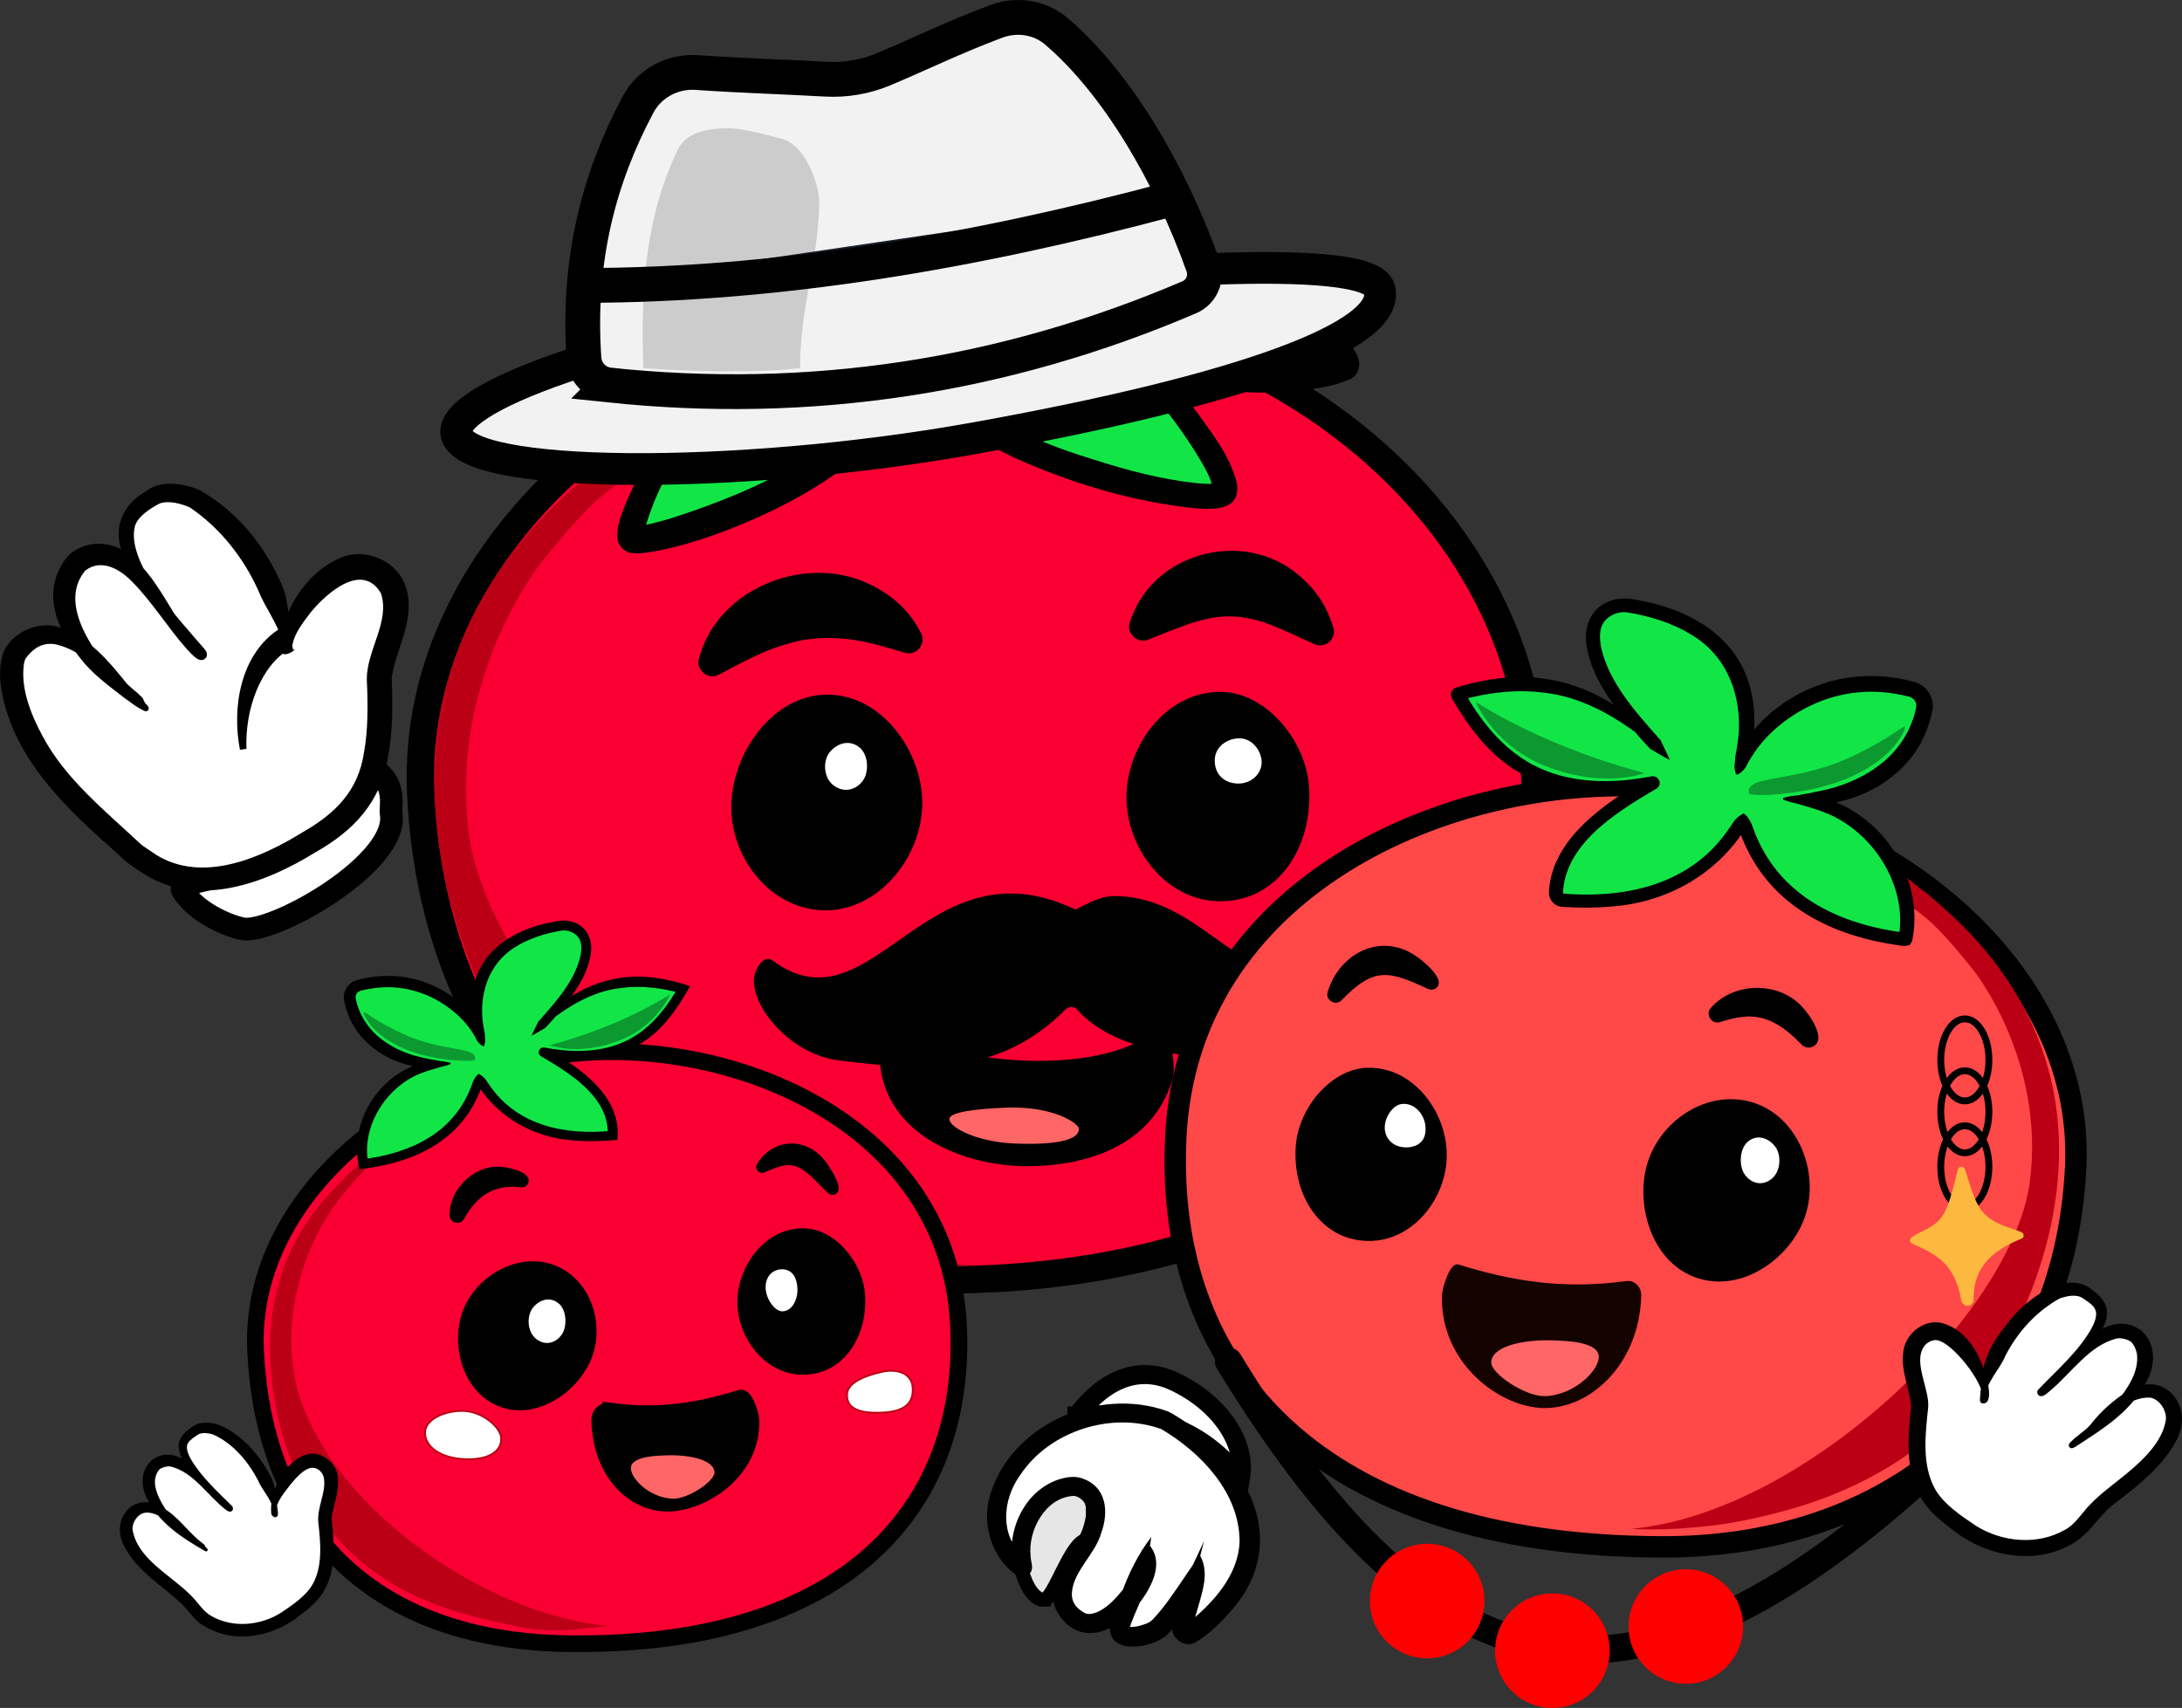<?xml version="1.0" encoding="UTF-8"?>
<svg id="Layer_2" data-name="Layer 2" xmlns="http://www.w3.org/2000/svg" viewBox="0 0 410.65 321.45">
  <rect x="0" y="0" width="410.65" height="321.45" fill="#333333" stroke="none"/>
  <defs>
    <style>
      .cls-1 {
        stroke: #bb0015;
        stroke-width: .35px;
      }

      .cls-1, .cls-2, .cls-3, .cls-4, .cls-5, .cls-6, .cls-7, .cls-8, .cls-9, .cls-10, .cls-11, .cls-12, .cls-13, .cls-14 {
        stroke-miterlimit: 10;
      }

      .cls-1, .cls-15, .cls-7, .cls-11 {
        fill: #fff;
      }

      .cls-2 {
        stroke-width: 2.42px;
      }

      .cls-2, .cls-3, .cls-4, .cls-5, .cls-6, .cls-7, .cls-8, .cls-9, .cls-10, .cls-11, .cls-12, .cls-13, .cls-14 {
        stroke: #000;
      }

      .cls-3 {
        fill: #e6e6e6;
        stroke-width: 2.66px;
      }

      .cls-3, .cls-11, .cls-12 {
        stroke-linecap: round;
      }

      .cls-16 {
        fill: #fdb83f;
      }

      .cls-4, .cls-8 {
        fill: #f2f2f2;
      }

      .cls-4, .cls-10 {
        stroke-width: 6.55px;
      }

      .cls-5 {
        stroke-width: 3.14px;
      }

      .cls-5, .cls-14 {
        fill: #fa0032;
      }

      .cls-17 {
        fill: red;
      }

      .cls-18 {
        fill: #f66;
      }

      .cls-6 {
        fill: #ff4848;
        stroke-width: 4.03px;
      }

      .cls-19 {
        fill: #bb0015;
      }

      .cls-7 {
        stroke-width: 4.27px;
      }

      .cls-8 {
        stroke-width: 5.97px;
      }

      .cls-9 {
        stroke-width: 3.44px;
      }

      .cls-10 {
        fill: #181e26;
      }

      .cls-20 {
        fill: #0c9930;
      }

      .cls-21 {
        fill: #150300;
      }

      .cls-22 {
        fill: #ccc;
      }

      .cls-11 {
        stroke-width: 3.58px;
      }

      .cls-12 {
        stroke-width: 5.17px;
      }

      .cls-12, .cls-13 {
        fill: none;
      }

      .cls-23 {
        fill: #12e647;
      }

      .cls-13 {
        stroke-width: 1.29px;
      }

      .cls-14 {
        stroke-width: 5.16px;
      }
    </style>
  </defs>
  <g id="Layer_1-2" data-name="Layer 1">
    <g id="results">
      <g id="themes">
        <g id="family_theme">
          <g id="father">
            <g>
              <path class="cls-14" d="M180.04,57.96c-54.32,3.73-103.1,43.68-100.85,91.45,2.62,55.58,42.72,91.62,99.45,91.45,55.99-.17,115.81-26.99,109.97-98.45-4.25-52.05-58.57-87.88-108.58-84.45Z"/>
              <path class="cls-19" d="M131.35,84.8c-14.76,3.85-19.32,8.45-29.53,21.14,0,0-17.3,21.49-13.59,50.76,4,31.56,52.57,77.64,94.48,81.46-4.48.41-17.04.08-27.17-2.03-17.84-3.6-35.38-10.19-52.51-29.16-3.88-4.3-15.48-21.39-19.65-43.24-9.32-48.87,24.99-71.79,29.86-76.43,3.87-2.67,30.2-23.27,35.25-14.25-.7,1.16-16.45,10.59-17.15,11.75Z"/>
            </g>
            <g id="mouth">
              <path class="cls-9" d="M170.33,196.56c12.99,5.82,35.92,7.15,47.07-.35,1.51-1.01,2.1,4.88,1.59,6.54-4.21,13.77-19.53,15.13-26.41,15.01-9.96-.18-24.42-5.06-25.29-18.26-.11-1.6,1.51-3.64,3.04-2.95Z"/>
              <path class="cls-18" d="M190.95,215.22c-7.39-.29-12.82-3.29-12.23-4.82s8.69-1.85,10.34-1.92c9.18-.42,13.99,2.98,13.99,3.98,0,2.81-7.36,2.95-12.11,2.76Z"/>
            </g>
            <path id="mustach" d="M145.34,180.74c-1.56-1.16-3.58,1.7-3.45,4.16.31,5.65,7.42,13.61,16,14.68,15.74,1.96,30.11,2.98,42.62-9.57.62-.62,1.59-.67,2.17-.02,8.38,9.44,27.28,9.54,32.75,8.52,16.01-6.07,15.95-14.91,15.12-18.92-.26-1.26-1.69-2.17-2.65-1.33-13.44,11.76-19.89-9.46-38.13-9.62-2.74-.02-5.13,1.51-7.4,2.54-28.2-13.53-38.2,23.61-57.03,9.55Z"/>
            <g id="eyes">
              <g>
                <g>
                  <path d="M155.66,130.74c-10.51.04-18.01,11.42-18.04,21.12-.02,9.66,7.29,19.04,17.09,19.46,10.73.46,19.54-10.59,18.82-21.47-.6-9.08-7.81-19.14-17.87-19.11Z"/>
                  <path class="cls-15" d="M161.75,140.67c-1.77-1.45-3.95-.91-5.43.69-1.55,1.67-1.37,4.97.51,6.42,1.92,1.48,4.19.99,5.55-.83,1.2-1.61,1.07-4.9-.62-6.28Z"/>
                </g>
                <g>
                  <path d="M229.86,130.21c-10.43-.13-17.84,10.19-17.86,19.82-.02,9.59,7.27,19.18,17,19.58,11.21.46,18.17-9.96,17.36-21.52-.63-9.01-8.3-17.77-16.5-17.87Z"/>
                  <path class="cls-15" d="M233.47,138.97c-2.38-.13-4.86,1.53-4.86,4.14,0,2.74,1.88,4.3,4.34,4.36,2.53.07,4.57-1.86,4.49-4.14-.08-2.02-1.69-4.24-3.97-4.36Z"/>
                </g>
              </g>
            </g>
            <g id="eye_brows">
              <path d="M131.82,123.02c3.96-12.67,20.22-18.79,31.93-13.02,3.87,1.86,7.06,4.6,9.12,8.3l.43.77c.7,1.26.24,2.86-1.02,3.56-.64.36-1.38.41-2.03.22-3.21-.97-6.24-1.87-9.21-2.37-4.3-.67-8.74-.58-12.9.72-4.61,1.27-8.45,3.49-12.87,5.78-2,1.11-4.45-.96-3.71-3.1,0,0,.27-.85.27-.85h0Z"/>
              <path d="M212.99,116.15c4.58-12.33,21.01-16.43,31.08-8.19,3.09,2.48,5.24,5.42,6.51,9.1l.33.96c.47,1.36-.25,2.83-1.61,3.3-.63.22-1.3.18-1.87-.07-2.93-1.26-5.62-2.64-8.21-3.62-3.53-1.41-7.32-2.02-11.06-1.35-4.28.76-7.83,2.49-12.1,4.12-2.04.86-4.24-1.37-3.4-3.39,0,0,.32-.86.32-.86h0Z"/>
            </g>
            <g id="right_hand">
              <path id="right_hand-2" data-name="right_hand" class="cls-3" d="M196.49,301.07c1.88-.12,5.09-11.1,8.05-11.22,2.27-5.19.98-9.65-1.4-11.07-2.94-1.75-8.08,2.37-10.19,6.5-3.09,6.04.12,16.01,3.54,15.8Z"/>
              <path class="cls-11" d="M202.67,266.42c14.95-.86,23.61,2.94,30.8,11.83,1.2-6.92-4.18-14.41-12.6-18.3-6.49-3-12.92-.49-18.2,6.48Z"/>
              <g>
                <path class="cls-15" d="M219.1,267.28c-9.88-3.61-22.55.27-28.54,9.28-7.63,11.47,1.46,18.53,1.86,18.48.3-.04-1.85-5.2,2.25-11.01,1.94-2.74,4.39-3.98,6.96-4.27,1.86-.21,4.04,1.42,4.44,3.25.6,2.71-.86,6.7-2.59,8.95-3.41,4.46-5.64,9.88-.66,12.93,5.11,3.65,14.85-7.89,13.06-13.79.31,2.16-4.59,12.83-5.15,15.15-.63,2.62,4.17,1.96,6.56.73s8.98-10.92,8.27-14.09c.35,3.06-2.11,9.57-3.07,13.1-.3,1.11.97,1.97,1.89,1.29,5.92-4.4,11.02-10.89,10.85-17.56-.36-13.55-15.13-22.08-16.14-22.45Z"/>
                <path d="M218.49,268.94c-9.3-3.34-20.99.35-26.5,8.69-3.37,4.67-3.86,11.32.63,15.37.19.17.35.31.53.43.02.01-.06-.03-.06-.03,0,0-.04-.02-.04-.02-.47-.14-.74-.26-1.57.14-.53.32-.74.95-.71.88-.07.15-.1.46-.1.56,0,0,0,.08,0,.08v-.08c-1.41-6.54,1.95-14.34,8.59-16.52,1.34-.4,2.81-.7,4.21-.26,4.8,1.51,5.27,6.29,3.76,10.4-1.09,3.87-5.17,7.08-5.49,11.07-.14,1.62.54,2.79,2.04,3.71.44.32.9.46,1.53.39,2.19-.37,3.97-2.17,5.46-3.89,1.58-1.81,2.78-4.08,3.68-6.27.32-.73.63-1.42.92-2.34,0,0,1.08-.24,1.08-.24.76,1.84.35,3.79-.12,5.6-.89,3.45-2.74,6.65-3.82,9.96-.05.17-.01.12-.02.1,0-.04-.03-.22-.11-.34-.08-.13-.17-.18-.18-.18,1.04.21,2.44-.15,3.47-.55.78-.32.83-.38,1.41-.95,2.09-2.21,3.99-5.08,5.73-7.64.87-1.35,1.94-2.59,2.47-4.06,0,0,.62-.1.62-.1,1.53,2.85.62,5.91-.16,8.71-.18.63-1.27,4.34-1.4,4.9.14-.51-.4-1.03-.93-.82-.09.03-.24.14-.02-.02,4.85-3.85,9.72-9.13,9.9-15.56-.05-9.17-7.28-16.7-14.79-21.13h0ZM219.71,265.61c.38.14.86.42,1.21.62,4.71,2.84,8.86,6.52,11.99,11.1,5.7,8.27,5.8,17.59-.81,25.35-2.12,2.5-4.5,4.9-7.32,6.55-2.35.96-4.88-1.46-4.07-3.82.14-.57,1.38-4.24,1.58-4.89.78-2.7,1.69-5.05,2.97-7.6,0,0,1.35-2.9,1.35-2.9l-.73,2.79c1.98,4.52-2.94,11.46-6.04,14.66-2.22,2.48-10.57,4.2-10.95-.67-.01-.79.19-1.26.38-1.87,0,0,1.75-4.89,1.75-4.89,1.34-3.83,3.18-7.56,5.65-10.76,0,0-.24,1.65-.24,1.65,2.88,3.64-.17,8.56-2.59,11.55-4.21,4.91-10.8,7.49-14.83,1.02-2.02-3.59-.08-8.02,1.84-10.9,1.14-1.65,2.41-3.21,3-5.17.44-1.4.82-2.91.41-4.28-.36-.83-1.31-1.55-2.2-1.62-5.32.3-8.64,6.47-8.1,11.38.04,1.31.87,2.55-.58,3.62-.81.42-1.08.29-1.52.2,0,0-.19-.07-.19-.07l-.09-.04-.14-.07c-4.56-3.07-6.62-9.21-5.3-14.45,3.61-13.89,20.45-21.25,33.57-16.5h0Z"/>
              </g>
            </g>
            <g id="left_hand">
              <path class="cls-7" d="M34.89,166.43c-.55.09-.82.73-.52,1.2,3.02,4.77,10.15,7.16,11.78,7.23,6.37.3,28.91-12.55,27.47-21.7-.25-1.59,1.23-5.54-3.58-8.76-6.75,13.07-25.82,20.42-35.14,22.02Z"/>
              <g>
                <path class="cls-15" d="M28.13,162.62c-4.75-3.13-1.33-.83-9.45-7.96C1.63,139.72.59,125.48,3.32,122.38c7.56-8.62,16.93,4.01,22.88,9.49,7.86,7.25-22.14-12.8-11.99-25.58,1.01-1.37,2.93-1.78,4.27-1.9,7.58-.69,12.72,12.93,18.72,18.47.72.67,1.12.52.45-.2-20.14-21.71-14.04-25.95-8.63-29.24,2.48-1.51,7.05.1,7.72.52,15.83,9.89,17.6,29.02,17.23,28.26-1.58-3.23,8.32-18.94,16.56-14.85,8.57,4.25.59,15.8.82,20.37,1.12,21.7-4.66,25.76-15.09,31.91-8.37,4.93-19.68,8.55-28.13,2.98Z"/>
                <path d="M26.96,164.4c-1.54-.98-3.24-2.1-4.54-3.46-9.54-8.41-19.71-17.72-22.12-30.88-.4-2.43-.55-5.35.61-7.85,1.95-3.51,6.49-5.33,10.31-4.16,5.51,1.84,9.3,6.44,12.71,10.69.64.61,1.34,1.17,2,1.75.31.32.65.57.95.92.2.5.31.85.74,1.23.17.25.34.3.37.75.04.23-.39.54-.47.47-.14,0-.18-.01-.23-.02-1.54-.66-2.75-1.71-4.1-2.65-2.83-2.22-5.86-4.38-8.12-7.36-2.39-3.03-4.52-6.4-4.98-10.43-.42-3.19.73-6.73,3.03-9.07,2.8-2.41,6.81-2.55,9.87-.87,7.09,4.48,9.38,13.69,15.05,18.88-.27-.08-.83.13-.96.56-.09.41-.06.35,0,.57-.14-.15-1.06-1.14-1.27-1.37-2.43-2.63-4.81-5.31-7-8.19-2.21-2.95-4.29-5.96-5.65-9.46-1.98-4.85-.35-9.23,4.21-11.94,2.63-2.06,6.25-1.64,9.18-.67.39.12.9.33,1.28.56,6.66,3.82,11.78,10.04,14.89,16.95,1.7,3.37,1.63,7.32,1.86,10.97-.11.76.59,1.24.57,1.99,1.18-.45-1.61,1.61-2.14.49-.78-1.43-.33-3.2.01-4.51,1.85-5.62,5.39-10.85,11.03-13.29,4.41-1.96,10.16.27,12.06,4.76,2.52,6.22-1.54,12.01-2.4,17.78.19,5.06.25,9.99-.71,15.09-1.4,8.4-6.5,13.76-13.63,17.77-9.34,5.8-22.15,10.64-32.38,4.01h0ZM29.31,160.84c8.74,5.47,19.74.7,27.73-4.26,6.09-3.48,10.35-7.75,11.44-14.82.82-4.45.78-9.3.55-13.92,0-5.54,4.42-10.87,2.67-16.17-3.46-5.88-9.99-.33-13.21,3.56-1.42,1.89-3.23,4.1-3.49,6.44,0,0,0,.01,0,.01-.02-.03.04.09-.05-.07-.49-1.04-3.24.91-2.06.42,0,.02,0,.06.01.03.22-.45.43-1.02.2-1.52-.93-3.32-3.21-6.19-4.47-9.36-2.8-6.27-7.31-11.91-12.9-15.68-1.64-.73-3.96-1.34-5.64-.76-1.8.93-4.23,2.45-4.73,4.41-1.58,7.02,8.57,17.66,13.01,22.86.22.25.45.55.54.91.01.19.09.23-.03.63-.04.3-.59.67-.75.65-.41.07-.61-.02-.88-.14-1.09-.69-1.43-1.24-2.22-2.05-3.5-3.97-6.42-8.74-10.03-12.4-2.36-2.5-5.92-4.54-8.93-2.24-1.36,1.58-1.99,3.54-1.89,5.67.22,4.65,3.54,9.32,6.38,13.17,1.85,2.56,4.24,4.94,7,6.47-.02,0,0-.01-.15,0-.05-.11-.64.32-.59.6,0,.23.03.24.04.26-.21-.32-.69-.7-1.08-.98-.99-.9-1.83-2-2.74-2.97-4.06-3.07-7.63-7.24-12.59-8.33-2.22-.4-3.96.58-5.29,2.23-.5.58-.45.68-.64,1.36-.7,4.64,1.26,9.56,3.52,13.74,4.34,8.11,11.65,13.9,18.27,20.12.56.56,2.35,1.64,3.01,2.11h0Z"/>
              </g>
              <path d="M45.16,141.11c-1.55-7.94.07-18,7.42-22.76,0,0,2.12,3.71,2.12,3.71-2.81,1.48-5.01,4.48-6.41,7.86-1.41,3.45-2.05,7.27-1.91,11.03,0,0-1.22.16-1.22.16h0Z"/>
            </g>
            <g>
              <g id="lower">
                <path class="cls-23" d="M93.28,82.9c-.07-.03-.2-.02-.19-.08,2.56-9.14,40.57-29.36,77.1-31.49,51.42-3,84.43,12.7,82.91,17.53-.02.06-.1.09-.18.13-19.19,7.92-64.85-8.91-82.14-5.34-17.41,1.64-63.37,25.96-77.49,19.26Z"/>
                <path d="M92.15,85.29c.32.15.46.16.53.18.07.01.07.01-.03,0-.18-.12-.12.17-1.27-.61-1.64-2.16-.48-3.5-.82-2.79.5-1.56,1.41-2.98,2.47-4.17,6.7-7.18,15.71-11.54,24.39-15.67,14.87-6.65,30.68-11.27,46.9-13.04,16.22-1.53,32.46-1.06,48.57,1.3,10.78,1.68,21.41,4.11,31.52,8.45,3.2,1.45,6.62,3.06,9.35,5.62.99.85,2.47,3.05,1.91,4.87,0,.28-.46,1.15-.76,1.37-.57.52-.8.53-.92.61-.96.35-2.21.84-3.2,1.07-11.08,2.68-22.04,1.09-32.89-.82-13.16-2.32-25.85-6.92-39.19-8.01-16.48-1.04-30.58,9.21-45.54,14.56-10.54,3.89-30.36,11.67-41.04,7.09h0ZM94.41,80.51c2.52,1.06,5.69.99,8.52.68,6.41-.76,12.81-2.72,19.03-4.64,9.61-3.05,19.12-6.24,28.95-8.76,9.18-2.32,18.34-5.21,27.84-5.06,8.05.18,16.08,1.11,24.07,1.96,13.28,1.32,26.12,3.87,39.24,3.65,3.45-.15,6.7-.62,9.85-1.81-.04.04-.19.02-.7.48-.22.14-.63.9-.64,1.05-.11.22-.07.65-.02.79.09.18-.15-.25-.48-.54-.34-.33-.77-.68-1.24-1.02-17.7-10.96-47.52-13.87-68.22-13.69-21.05-.1-41.86,4.78-61.01,13.42-8.03,3.82-16.4,7.84-22.55,14.3-.6.67-1.09,1.38-1.41,2.19-.35.74.78-.54-.82-2.68-1.12-.76-1.02-.46-1.16-.57-.06-.01-.01,0,.1.02.11.03.29.05.65.22h0Z"/>
              </g>
              <g id="upper">
                <path class="cls-23" d="M145.5,63.11c-19,13.77-28.36,36.56-26.61,38.31s47.58-10.95,50.84-33.65c14.87,19.83,58.21,27.97,60.56,25.07,2.08-2.57-9.14-19.18-26.85-32.72"/>
                <path d="M145.59,63.24c-10.2,10.62-21.07,23.72-24.44,37.15-.15-.53-.69-1.05-1.22-1.25-.15-.06-.19-.06-.29-.09,1.95-.16,4.53-.87,6.6-1.49,16.59-5.35,34.72-13.29,42.45-29.93,0,0,0-2.18,0-2.18,0,0,1.87,1.7,1.87,1.7,10,9.18,22.17,15.39,35.11,19.29,6.4,2.07,13.03,3.82,19.7,4.51,1.27.11,2.62.19,3.61.02-.04.03-.18.06-.48.39-.33.44-.26.64-.27.62-.22-1.9-1.57-4.09-2.6-5.85-5.92-9.78-13.77-18.12-22.23-25.97,0,0,.05-.06.05-.06,5.01,1.09,8.83,4.01,12.31,7.19,3.53,3.15,6.7,6.69,9.62,10.44,2.9,4.1,5.99,7.95,7.35,12.98.99,5.27-3.96,5.26-7.73,4.95-11.83-1.2-23.24-4.67-34.07-9.5-8.43-4.12-17.5-9.11-22.04-17.75,0,0,1.87-.48,1.87-.48,1.32,16.2-23.33,28.11-36.17,32.68-3.4,1.23-6.88,2.24-10.45,2.97-1.69.29-3.35.72-5.3.49-1.34-.15-2.51-1.37-2.63-2.71-.22-2.32.72-4.33,1.44-6.33,1.89-4.58,4.31-8.72,7-12.69,5.33-7.88,12.17-15.07,20.75-19.34,0,0,.18.25.18.25h0Z"/>
              </g>
            </g>
            <g id="hat">
              <path class="cls-8" d="M85.86,81.45c.8,8.75,52.58,9.07,97.35,1.06,50.4-9.02,78.78-19.36,76.39-28.12-1.94-7.12-51.81-3.46-92.04,1.59-47.83,6.01-82.35,18.33-81.7,25.46Z"/>
              <g>
                <path class="cls-4" d="M114.67,72.47c37.86,3.97,74.25-1.59,109.17-16.53,2.28-.98,3.4-3.58,2.57-5.91-6.2-17.41-16.18-34.37-27.59-44.13-3.12-2.67-7.49-3.32-11.34-1.87-7.95,2.98-14.09,6.02-21.17,9-3.45,1.45-7.2,2.08-10.93,1.87-8.18-.46-16.18-.68-24.23-1.25-4.56-.32-8.92,2-11.07,6.03-7.31,13.7-11.46,29.21-10.18,47.82.18,2.59,2.2,4.69,4.78,4.96Z"/>
                <path class="cls-22" d="M121.08,69.3c9.61.6,19.87,1.01,29.49,0,.08-12.15,3.16-18.7,3.62-30.58.16-4.17-2.81-11.46-6.84-12.52-3.05-.81-7.81-2.19-10.99-2.06-3.69.15-7.27.81-8.86,4.15-6.04,12.71-6.96,25.98-6.42,41.02Z"/>
                <path class="cls-10" d="M109.92,53.72c36.11-.05,73.11-6.23,110.67-16.31"/>
              </g>
            </g>
          </g>
          <g id="kid">
            <g>
              <path class="cls-5" d="M110.02,198.11c-33.05,2.26-63.29,27-61.92,56.06,1.6,33.81,22.33,55.5,61.07,55.19,50.41-.11,72.74-25.83,71.23-59.68-1.64-36.94-39.96-53.66-70.39-51.57h0Z"/>
              <path class="cls-19" d="M81.59,213.17c-9.04,2.36-11.84,5.18-18.1,12.95,0,0-10.6,13.17-8.33,31.11,2.96,23.32,34.29,46.5,59.26,48.76-2.74.26-9.99,1.57-16.2.27-10.94-2.2-24.15-5.01-34.65-16.64-2.38-2.63-9.05-11.19-11.6-24.58-5.71-29.95,11.67-41.61,17.82-48.24,2.16-1.18,11.01-9.83,14.12-4.3-.42.71-1.9-.05-2.33.66h0Z"/>
            </g>
            <g id="mouth-2" data-name="mouth">
              <path class="cls-2" d="M114.64,265.2c9.31,1.29,16.94-.01,24.63-2.42,1.22-.38,2.37,3.31,2.41,4.54.29,9.47-8.66,15.38-15.09,15.91-7.1.58-13.82-5.59-14.09-15.95-.03-1.13.97-2.24,2.14-2.07h0Z"/>
              <path class="cls-18" d="M126.56,282.07c-4.42-.18-8.21-4.07-7.8-6.05.41-1.98,5.17-2.05,6.16-2.1,5.48-.25,9.61,1.07,9.54,3.25-.05,1.68-5.07,5.01-7.9,4.9Z"/>
            </g>
            <g id="cheeks">
              <path class="cls-1" d="M80,269.43c.2-2.51,4.03-3.99,7.23-3.89,3.59.11,7.06,3.1,7.1,5.18.05,2.49-2.38,4.08-6.84,3.91-4.72-.18-7.7-2.49-7.49-5.2h0Z"/>
              <path class="cls-1" d="M171.76,261.07c-.2-2.51-2.76-3.59-5.87-2.87-3.77.87-6.45,2.22-6.49,4.3-.05,2.49,2.07,3.55,6.53,3.37,4.72-.18,6.05-2.09,5.83-4.8h0Z"/>
            </g>
            <g id="eyes-2" data-name="eyes">
              <g>
                <g>
                  <path d="M93.95,264.71c7.03,2.74,14.93-2.76,17.4-9.12,2.46-6.33-.05-14.41-6.49-17.26-7.05-3.12-15.74,1.82-18.01,9.15-1.9,6.12.36,14.61,7.09,17.23h0Z"/>
                  <path class="cls-15" d="M105.17,245.35c-1.56-1.35-3.47-.84-4.77.64-1.36,1.56-1.2,4.62.45,5.96,1.69,1.37,3.68.92,4.87-.78,1.05-1.5.94-4.55-.54-5.83h0Z"/>
                </g>
                <g>
                  <path d="M151.26,231.17c-7.29-.09-12.47,7.12-12.49,13.86-.02,6.7,5.09,13.41,11.89,13.69,7.84.32,12.7-6.96,12.14-15.05-.44-6.3-5.8-12.43-11.54-12.5h0Z"/>
                  <path class="cls-15" d="M147.27,238.88c-2.03,0-3.2,1.51-3.18,3.44.02,2.13,1.72,4.48,3.13,4.48,1.81,0,2.93-2.15,2.86-4.22-.07-1.83-.73-3.58-2.79-3.7h-.02Z"/>
                </g>
              </g>
            </g>
            <g>
              <path d="M84.63,228.74c-.1-5.04,4.76-9.66,9.85-9.12,1.57.13,6.05,1.13,4.82,3.29-.28.41-.75.61-1.22.55-5.11-.61-8.33,1.59-10.76,5.96-.68,1.3-2.73.77-2.7-.68h0Z"/>
              <path d="M142.47,219.06c3.36-5.31,9.93-4.97,13.31.1.76,1.21,3.38,4.99,1.24,5.67-.45.13-.91,0-1.21-.31-1.81-1.7-3.55-3.91-5.65-4.86-2.11-.95-4.05.1-6.28.97-.98.48-2-.69-1.4-1.58h0Z"/>
            </g>
            <g>
              <g>
                <path class="cls-23" d="M90.22,202.99c5.67,9.2,14.24,11.62,25.09,10.71.32-6.26-4.77-10.99-12.99-15.65-.01,0,0-.03.01-.03,14.71,2.8,21.59-3.74,26.2-11.93-11.78-3.55-20.78.16-28.5,8.82,5.42-5.63,10.85-12.04,10.25-17.34-.25-2.25-2.55-3.74-4.89-3.35-21.77,3.6-14.61,22.7-14.43,22.45-1.68-5.98-11.05-14.51-23.4-11.24-1.23.33-1.98,1.51-1.73,2.71,1.92,9.35,11.83,12.84,18.96,12.02-12.6.01-18.08,12.11-16.41,18.91,12.35-1.67,18.86-6.95,21.82-16.06h.01Z"/>
                <path d="M90.11,202.11c.4.2.99.6,1.3,1.08l.54.79c5.16,7.79,14.15,9.75,23.28,8.84l-.85.84c.29-7.06-6.82-11.49-12.45-14.8-1.01-.5-.48-1.9.6-1.7.17.03.41.07.56.1,5.5,1.01,11.57.77,16.34-2.24,3.59-2.22,6.22-5.66,8.28-9.33l.54,1.27c-3.73-1.04-7.61-1.54-11.44-1.01-6.61.77-11.96,4.89-16.77,8.99.34-.83.84-1.74,1.22-2.58.04-.17.2-.22.29-.35,3.19-3.62,6.68-7.49,7.71-12.18.17-.98.26-2.14-.17-3.02-.56-1.14-2-1.84-3.32-1.67-3.08.49-6.22,1.47-8.79,3.1-5.18,3.12-6.95,9.29-6.01,14.83.1.71.31,1.41.31,2.14-.02.38-.06,1.06-.24,1.38-.02,0-.01-.04-.12-.01-.02,0-.04.02-.05.04l-.02.09c-1.12-.77-1.46-1.68-2.13-2.69-.61-.9-1.33-1.76-2.12-2.53-3.15-3.09-7.41-5.21-11.93-5.61-2.25-.22-4.52.01-6.72.57-.7.15-1.11.77-1.02,1.41.6,3.11,2.43,5.94,5.06,7.87,1.76,1.32,3.81,2.29,5.96,2.93,2.2.61,4.41.95,6.84,1.38v.21c-2.39.78-4.59,1.24-6.66,2.22-6.03,2.95-10.07,9.97-8.83,16.38l-1.04-.67c9.26-1.16,17.21-5.08,20.48-13.84.27-.81.61-1.71,1.36-2.22h0ZM90.33,203.88c.11.18.37.25.48.25l-.32.84c-3.51,9.39-12.06,13.75-21.97,14.97l-.84.12-.19-.79c-1.53-7.29,2.74-15.34,9.8-18.45,2.33-1.07,5.04-1.51,7.51-.77,0,0,.02.21.01.21-2.33.96-4.98.89-7.42.31-5-1.08-9.54-4.32-11.55-8.87-.52-1.15-.89-2.32-1.11-3.56-.19-1.22.4-2.53,1.48-3.23.34-.24.79-.42,1.15-.5,2.43-.63,4.99-.89,7.52-.66,6.32.53,12.22,4.14,15.43,9.35.65,1.07,1.3,2.23.87,3.53-.02.1,0,.22-.14.25-.22.05-.22-.04-.31-.08-1.21-.75-1.54-2.16-1.75-3.43-.65-3.74-.44-7.7,1.42-11.17,2.41-4.68,7.58-7.41,12.71-8.49,1.37-.28,2.77-.66,4.17-.34,3.36.75,4.47,3.78,3.8,6.75-.74,3.73-3.08,6.95-5.41,9.87-1,1.18-1.98,2.41-3.08,3.49-.78.44-1.92,1.16-2.58,1.44,3.65-5.53,9.65-9.77,16.48-10.84,4.52-.72,9.15.08,13.39,1.52-1.28,2.22-2.59,4.43-4.31,6.42-5.78,7.04-14.43,8.67-23.26,6.92-.06-.01-.12-.02-.17-.03.97.18,1.53-1.09.65-1.6,6.48,3.68,14.33,9.09,13.39,17.23-2.74.24-5.51.34-8.28.09-7.3-.51-13.79-4.13-17.74-10.03l-.13-.19-.06-.09s.27-.12.35-.43h0Z"/>
              </g>
              <path class="cls-20" d="M126.13,187.13c-5.3,3.37-13.42,7.14-22.72,9.58,1.19.39,6.26,1.87,13.42-.99,5.99-2.39,8.71-7.28,9.3-8.6h0Z"/>
              <path class="cls-20" d="M68.46,190.47c.15-.19,2.15,1.71,7.35,4.11,7.55,3.48,14.03,2.3,13.61,4.82-.06.33-2.25.33-4.6.09-13.61-1.4-16.65-8.66-16.36-9.02Z"/>
            </g>
            <g id="left_hand-2" data-name="left_hand">
              <g>
                <path class="cls-15" d="M39.25,305.18c-2.71-1.51-2.38-3.07-7.08-6.61-9.85-7.44-9-11.49-7.64-13.28,3.76-4.99,10.13,3,13.57,5.74,4.56,3.62-14.28-7.54-9.28-14.89.49-.78,1.52-1.08,2.24-1.2,4.09-.68,8.32,6.06,11.8,8.83.42.33.63.24.24-.13-11.8-10.99-9.14-12.42-6.34-14.42,1.29-.92,3.83-.22,4.22-.02,9.22,4.65,11.51,16.18,10.78,15.98-1.89-.52,3.47-11.93,8.11-10.04,4.83,1.96.95,8.56,1.26,11.03,1.47,11.74-1.51,14.18-6.93,17.93-4.35,3.01-10.16,3.78-14.97,1.09Z"/>
                <path d="M38.69,306.2c-1.91-.97-3.06-2.91-4.47-4.33-3.54-3.35-8.3-6.07-10.7-10.63-2.99-5,1.5-10.82,6.89-7.6,3.2,1.73,5.05,4.87,7.91,6.97.23.11.26.48.46.64.11.1.2.18.28.31,0,.1.1.03-.02.3-.2.18-.17.08-.27.11-.08,0-.14-.04-.2-.06-4.48-2.58-9.03-5.51-11.2-10.5-2.26-5.8,3.17-10.03,8.09-6.08,3.05,2.4,4.9,5.59,7.8,8.03.04.05.21.1.05.07-.2-.04-.53.25-.49.46,0,.17.05.19.04.2-1.4-1.29-2.94-2.72-4.33-4.16-1.97-2.29-4.75-4.55-4.92-7.9.05-1.57,1.39-2.64,2.51-3.46,1.54-1.16,3.76-.91,5.44-.26,4.02,1.86,7.08,5.32,9.14,9.11,1.25,2.02,1.2,4.51,1.56,6.77.03.3.11.65,0,1.02-.24.67-1.06.25-1.2-.29-.49-4.04,2.61-10.27,6.93-11.25,2.7-.6,5.53,1.89,5.6,4.51.27,2.67-.86,5.03-1.17,7.51,0,.26.07.95.11,1.27.38,4.13.65,8.53-1.5,12.36-1.12,1.96-2.82,3.4-4.45,4.59-4.9,4.04-12.13,5.61-17.88,2.28h0ZM39.82,304.17c3.96,2.25,9.11,1.81,12.96-.58,2.2-1.46,4.85-3.23,6.1-5.49,1.88-3.42,1.45-7.75,1.03-11.57-.28-2.72,1.38-5.42,1.09-8.05-.11-1.37-1.22-2.39-2.52-2.21-1.46.34-2.75,1.86-3.76,3.06-1.16,1.54-2.8,3.35-2.86,5.35.01.08.03.09.03.1-.16-.07-.39.11-.39.18.07-2.35-2.13-4.34-2.95-6.38-1.92-3.61-4.8-7.04-8.57-8.65-.91-.21-2.05-.42-2.82.14-.8.53-1.96,1.29-1.97,2.11-.08.68.25,1.57.69,2.37,1.94,3.34,4.91,6.05,7.68,8.79.29.24.47.86-.03,1.11-.39.17-.76-.11-.91-.21-3.49-2.64-6.17-7.22-10.55-8.24-.63-.09-1.54.15-2.01.51-.48.48-.75,1.16-.86,1.82-.62,4.23,6.03,11.24,9.66,13.03-.12.03-.03-.09-.32.14-.15.41-.05.23-.04.38-1.03-.75-1.93-1.77-2.89-2.63-1.27-.77-2.32-1.83-3.53-2.65-1.38-.95-3.16-2.11-4.8-1.89-1.34.21-2.42,1.78-2.34,3.14.94,5.63,7.17,8.54,10.97,12.4,1.39,1.34,2.27,3.04,3.94,3.94h0Z"/>
              </g>
            </g>
          </g>
          <g id="wife">
            <g>
              <path class="cls-6" d="M311.76,148.1c42.49,2.91,80.64,34.15,78.88,71.51-2.06,43.47-33.41,71.65-77.79,71.52-64.81-.14-93.52-33.21-91.59-76.73,2.11-47.49,51.38-68.99,90.5-66.31h0Z"/>
              <path class="cls-19" d="M348.3,166.06c11.54,3.01,15.11,6.61,23.1,16.53,0,0,13.53,16.81,10.63,39.7-3.13,24.68-42.23,62.46-75,65.44,3.5.33,13.33.07,21.25-1.59,13.96-2.81,29.35-8.21,42.75-23.05,3.04-3.36,11.99-16.88,15.25-33.97,7.29-38.22-20-57.5-23.8-61.12-2.75-1.51-11.29-11.4-15.25-4.34.54.91.54,1.49,1.08,2.39v.02Z"/>
            </g>
            <g id="mouth-3" data-name="mouth">
              <path class="cls-21" d="M306.15,241.09c-11.97,1.66-21.78-.02-31.67-3.11-1.57-.49-3.05,4.26-3.1,5.84-.37,12.17,9.98,20.46,18.25,21.14,9.13.75,18.92-7.88,19.26-21.19.04-1.45-1.24-2.88-2.75-2.67h0Z"/>
              <path class="cls-18" d="M290.82,262.77c5.68-.23,10.55-5.23,10.03-7.78s-6.65-2.63-7.92-2.7c-7.05-.32-12.35,1.38-12.27,4.18.07,2.16,6.51,6.44,10.16,6.29Z"/>
            </g>
            <g id="eyes-3" data-name="eyes">
              <g>
                <g>
                  <path d="M319.45,240.54c-8.71-2.84-11.88-14.08-9.3-21.95,2.56-7.84,11.13-13.49,19.37-11.2,9.02,2.5,13.36,13.82,9.86,22.44-2.93,7.2-11.58,13.43-19.92,10.71h0Z"/>
                  <path class="cls-15" d="M328.91,214.9c1.63-1.41,3.64-.88,5.01.68,1.43,1.63,1.26,4.85-.47,6.26-1.77,1.44-3.86.96-5.11-.82-1.1-1.57-.99-4.77.57-6.12h0Z"/>
                </g>
                <g>
                  <path d="M257.51,200.96c8.63-.11,14.76,8.43,14.77,16.39.02,7.93-6.02,15.86-14.06,16.19-9.28.38-15.03-8.24-14.36-17.8.52-7.45,6.87-14.7,13.65-14.79h0Z"/>
                  <path class="cls-15" d="M265.36,215.9c-2.59.31-4.35-1.06-4.7-3.04-.38-2.18,1.34-4.87,3.13-5.08,2.3-.28,4.14,1.76,4.44,3.9.26,1.89-.25,3.79-2.85,4.22h-.02Z"/>
                </g>
              </g>
            </g>
            <g>
              <path d="M339.02,196.55c-3.03-3.09-6.36-5.63-10.81-5.19-1.42.11-2.93.5-4.53,1-1.56.52-2.82-1.5-1.7-2.67,4.32-4.92,12.82-5.07,17.25-.13,1.49,1.59,4.88,6.5,1.6,7.55-.69.17-1.36-.08-1.81-.56h0Z"/>
              <path d="M268.79,186.14c-7.53-3.51-10.22-4.17-16.31,2.11-1.11,1.18-3.11-.03-2.61-1.55,2.08-7.07,9.65-11.22,16.3-6.97,1.49.93,6.32,4.78,3.98,6.32-.43.27-.93.28-1.36.08h0Z"/>
            </g>
            <g>
              <g>
                <path class="cls-23" d="M328.01,154.3c-7.56,12.26-18.78,15.93-32.94,15.16-1.34-.07-2.3-1.29-2.15-2.62.88-7.58,7.71-13.56,18.12-19.47l-.02-.04c-20.61,3.93-30.26-5.24-36.72-16.72,16.51-4.98,29.12.22,39.93,12.36-7.59-7.89-15.2-16.87-14.36-24.3.35-3.15,3.57-5.24,6.85-4.7,30.5,5.04,20.47,31.81,20.22,31.45,2.35-8.37,15.49-20.33,32.79-15.76,1.73.46,2.77,2.11,2.43,3.79-2.69,13.1-16.58,17.99-26.56,16.84,16.02.02,23.83,13.97,23.38,23.67-.07,1.56-1.53,2.67-3.06,2.41-15.59-2.72-23.98-9.99-27.9-22.09h-.02Z"/>
                <path d="M328.16,153.07c-.56.28-1.38.84-1.83,1.51l-.76,1.11c-7.23,10.92-19.83,13.66-32.61,12.38l1.19,1.18c-.4-9.89,9.56-16.1,17.45-20.74,1.42-.7.67-2.67-.83-2.39-.23.04-.57.1-.79.14-7.7,1.42-16.21,1.08-22.9-3.14-5.03-3.11-8.71-7.94-11.61-13.08l-.76,1.77c5.23-1.46,10.66-2.15,16.03-1.42,9.26,1.08,16.76,6.85,23.5,12.59-.47-1.17-1.17-2.44-1.7-3.61-.05-.23-.29-.31-.41-.49-4.47-5.07-9.36-10.5-10.81-17.07-.24-1.37-.37-3,.23-4.22.79-1.6,2.8-2.58,4.65-2.34,4.32.69,8.72,2.05,12.32,4.34,7.25,4.37,9.74,13.01,8.42,20.78-.14.99-.43,1.98-.43,3,.03.53.08,1.49.34,1.94.03,0,.02-.05.17-.02.03,0,.06.03.07.06l.03.13c1.57-1.08,2.04-2.35,2.99-3.77.86-1.27,1.86-2.46,2.96-3.55,4.41-4.33,10.38-7.3,16.71-7.86,3.15-.31,6.34.02,9.42.8.98.21,1.56,1.09,1.43,1.98-.84,4.36-3.41,8.32-7.09,11.03-2.46,1.86-5.34,3.21-8.35,4.11-3.08.85-6.18,1.33-9.59,1.94l-.02.3c3.36,1.09,6.45,1.73,9.35,3.11,8.44,4.13,14.11,13.97,12.37,22.95l1.45-.94c-12.97-1.62-24.11-7.12-28.7-19.39-.38-1.13-.86-2.39-1.9-3.11h0ZM327.86,155.55c-.15.26-.51.36-.68.35l.44,1.18c4.92,13.15,16.89,19.26,30.78,20.97l1-.17.46-.77c2.15-10.21-3.83-21.49-13.74-25.85-3.26-1.5-7.06-2.11-10.52-1.08,0,0-.03.3-.02.3,3.27,1.34,6.97,1.24,10.39.44,7-1.52,13.36-6.05,16.18-12.43.72-1.62,1.24-3.25,1.56-4.99.26-1.71-.56-3.55-2.07-4.53-.48-.33-1.11-.59-1.62-.7-3.4-.88-6.99-1.25-10.54-.92-8.86.75-17.13,5.8-21.62,13.1-.91,1.5-1.83,3.12-1.23,4.95.03.14,0,.31.19.36.31.07.31-.05.43-.11,1.7-1.05,2.16-3.03,2.45-4.81.91-5.24.62-10.79-1.99-15.66-3.37-6.56-10.62-10.38-17.81-11.9-1.91-.39-3.89-.93-5.84-.48-4.71,1.05-6.27,5.3-5.33,9.46,1.04,5.23,4.32,9.73,7.58,13.83,1.4,1.66,2.77,3.37,4.31,4.89,1.09.62,2.7,1.62,3.61,2.02-5.11-7.75-13.52-13.69-23.09-15.19-5.74-.92-11.61-.08-17.09,1.59-.87.26-1.25,1.28-.79,2.06,1.53,2.6,3.14,5.14,5.16,7.47,8.09,9.86,20.22,12.14,32.6,9.69.08-.02.17-.02.24-.04-1.36.26-2.14-1.53-.9-2.24-8.37,4.76-18.36,11.57-18.85,21.53-.07,1.45,1.01,2.7,2.46,2.8,3.07.2,6.15.23,9.24-.06,10.23-.71,19.33-5.78,24.86-14.05l.18-.27.09-.12c.04-.07-.38-.17-.49-.6h0Z"/>
              </g>
              <path class="cls-20" d="M277.7,132.08c7.43,4.72,18.81,10,31.83,13.42-1.66.55-8.77,2.62-18.81-1.38-8.4-3.35-12.21-10.21-13.02-12.04h0Z"/>
              <path class="cls-20" d="M358.5,136.75c-.21-.27-3.02,2.4-10.3,5.77-10.57,4.88-19.66,3.22-19.07,6.75.08.46,3.15.46,6.44.12,19.07-1.96,23.33-12.14,22.93-12.64Z"/>
            </g>
            <g>
              <path class="cls-12" d="M231.22,256.2c41.39,67.84,80.58,75.22,148.42,4.31"/>
              <g>
                <circle class="cls-17" cx="292.16" cy="310.67" r="10.78"/>
                <circle class="cls-17" cx="317.27" cy="306.12" r="10.78"/>
                <circle class="cls-17" cx="268.59" cy="301.33" r="10.78"/>
              </g>
            </g>
            <g id="left_hand-3" data-name="left_hand">
              <g>
                <path class="cls-15" d="M389.29,289.26c3.46-1.93,3.04-3.92,9.05-8.46,12.61-9.51,11.51-14.7,9.78-16.99-4.81-6.38-12.95,3.83-17.37,7.34-5.83,4.64,18.27-9.65,11.87-19.05-.63-1-1.95-1.38-2.87-1.54-5.23-.87-10.65,7.75-15.1,11.29-.54.43-.8.3-.3-.16,15.1-14.06,11.7-15.89,8.1-18.45-1.65-1.18-4.9-.28-5.39-.03-11.79,5.95-14.73,20.7-13.8,20.44,2.42-.67-4.43-15.26-10.37-12.84-6.17,2.51-1.22,10.95-1.61,14.11-1.88,15.02,1.93,18.14,8.86,22.94,5.57,3.86,13,4.83,19.15,1.4Z"/>
                <path d="M388.56,287.96c2.14-1.14,3.26-3.32,5.04-5.04.94-.96,1.94-1.83,2.97-2.65,4.21-3.41,10.34-7.66,11.06-13.22.08-1.73-1.29-3.76-3-4.01-4.15-.21-7.34,3.77-10.65,5.81-1,.8-1.75,1.86-2.78,2.65-.2.27-.66.17-.87.4l-.15.15-.05.06s0,.02,0,0c-.02-.02.09-.01-.03-.27-.23-.2-.22-.1-.24-.12,3.37-1.76,5.98-4.93,8.42-7.74,2.14-2.67,4.27-5.73,3.9-9.1-.15-.85-.49-1.7-1.11-2.33-.6-.46-1.77-.77-2.58-.66-5.26,1.21-8.67,6.56-12.72,9.91-.51.38-.84.84-1.55.97-.68.07-1.01-.7-.69-1.16,3.52-3.71,7.56-7.13,10.07-11.56.57-1.03.98-2.16.88-3.03-.16-1.28-1.52-1.99-2.52-2.7-1.18-.81-3.03-.39-4.32.05-4.43,2.45-7.94,6.34-10.25,10.84-1.11,2.72-3.82,5.05-3.78,8.15,0,.01,0,.04,0,.02-.02,0,.02-.06-.19-.2-.09-.05-.24-.05-.31-.03,0,0,.02-.03.04-.13.1-2.94-5.64-10.19-8.47-10.76-.8-.18-1.54.2-2.16.66-2.88,2.88.62,8.25.37,11.9-.54,5.07-1.24,10.83,1.26,15.38,1.61,2.89,5,5.15,7.81,7.02,4.93,3.05,11.51,3.63,16.58.74h0ZM390.01,290.56c-7.3,4.22-16.61,2.27-22.87-2.92-2.09-1.52-4.26-3.36-5.7-5.87-2.94-5.28-2.37-11.34-1.78-17.01-.18-3.34-1.9-6.45-1.49-10.02.16-3.46,3.69-6.5,7.17-5.77,4.47,1.13,6.92,5.34,8.22,9.24.35,1.14,1.86,6.29-.58,5.9-.36-.24-.3-.36-.37-.6.09-2.06.46-3.95.7-6.02.8-3.94,3.39-7.24,6-10.2,2.02-2.18,4.47-3.97,7.16-5.24,2.06-.72,4.35-1.01,6.37.06,1.62,1.12,3.59,2.54,3.69,4.76.04,1.69-.66,2.97-1.35,4.11-2.89,4.33-6.7,7.8-10.43,11.27-.03.03-.07.08-.05.05,0-.01.05-.03.05-.28,0-.19-.17-.44-.36-.51-.15-.06-.25-.05-.27-.05-.14.02-.07.01-.05,0,3.8-3.1,6.16-7.27,10.1-10.36,6.31-5.04,13.23.32,10.35,7.79-2.92,6.55-8.55,9.89-14.02,13.46-.18.08-.33.18-.55.21-.09-.04-.14.14-.52-.22-.21-.45-.02-.49-.03-.57.1-.17.24-.32.38-.45,1.1-1.14,2.52-1.91,3.58-3.11,1.99-2.57,4.44-4.76,7.24-6.5,6.91-4.11,12.64,3.27,8.81,9.72-2.58,4.68-6.9,8.04-10.99,11.2-3.23,2.2-4.98,5.98-8.42,7.93h0Z"/>
              </g>
            </g>
            <g>
              <ellipse class="cls-13" cx="369.78" cy="199.48" rx="4.53" ry="7.72"/>
              <ellipse class="cls-13" cx="369.78" cy="209.25" rx="4.53" ry="7.72"/>
              <ellipse class="cls-13" cx="369.78" cy="219.6" rx="4.53" ry="7.72"/>
              <path class="cls-16" d="M368.47,220.11c.18-.61,1.01-.71,1.27-.13.79,1.78,1.58,6.34,3.77,8.51,2.16,2.13,5.23,2.67,6.92,3.41.51.22.58.99.07,1.2-5.1,2.08-9.14,5.03-9.08,11.48.01,1.53-2.05,1.62-2.34.02-1.32-7.37-5.43-8.79-9.23-10.53-.47-.21-.54-.85-.13-1.16,1.5-1.14,4.39-1.84,5.83-4.03,1.56-2.38,2.38-6.89,2.93-8.76Z"/>
            </g>
          </g>
        </g>
      </g>
    </g>
  </g>
</svg>